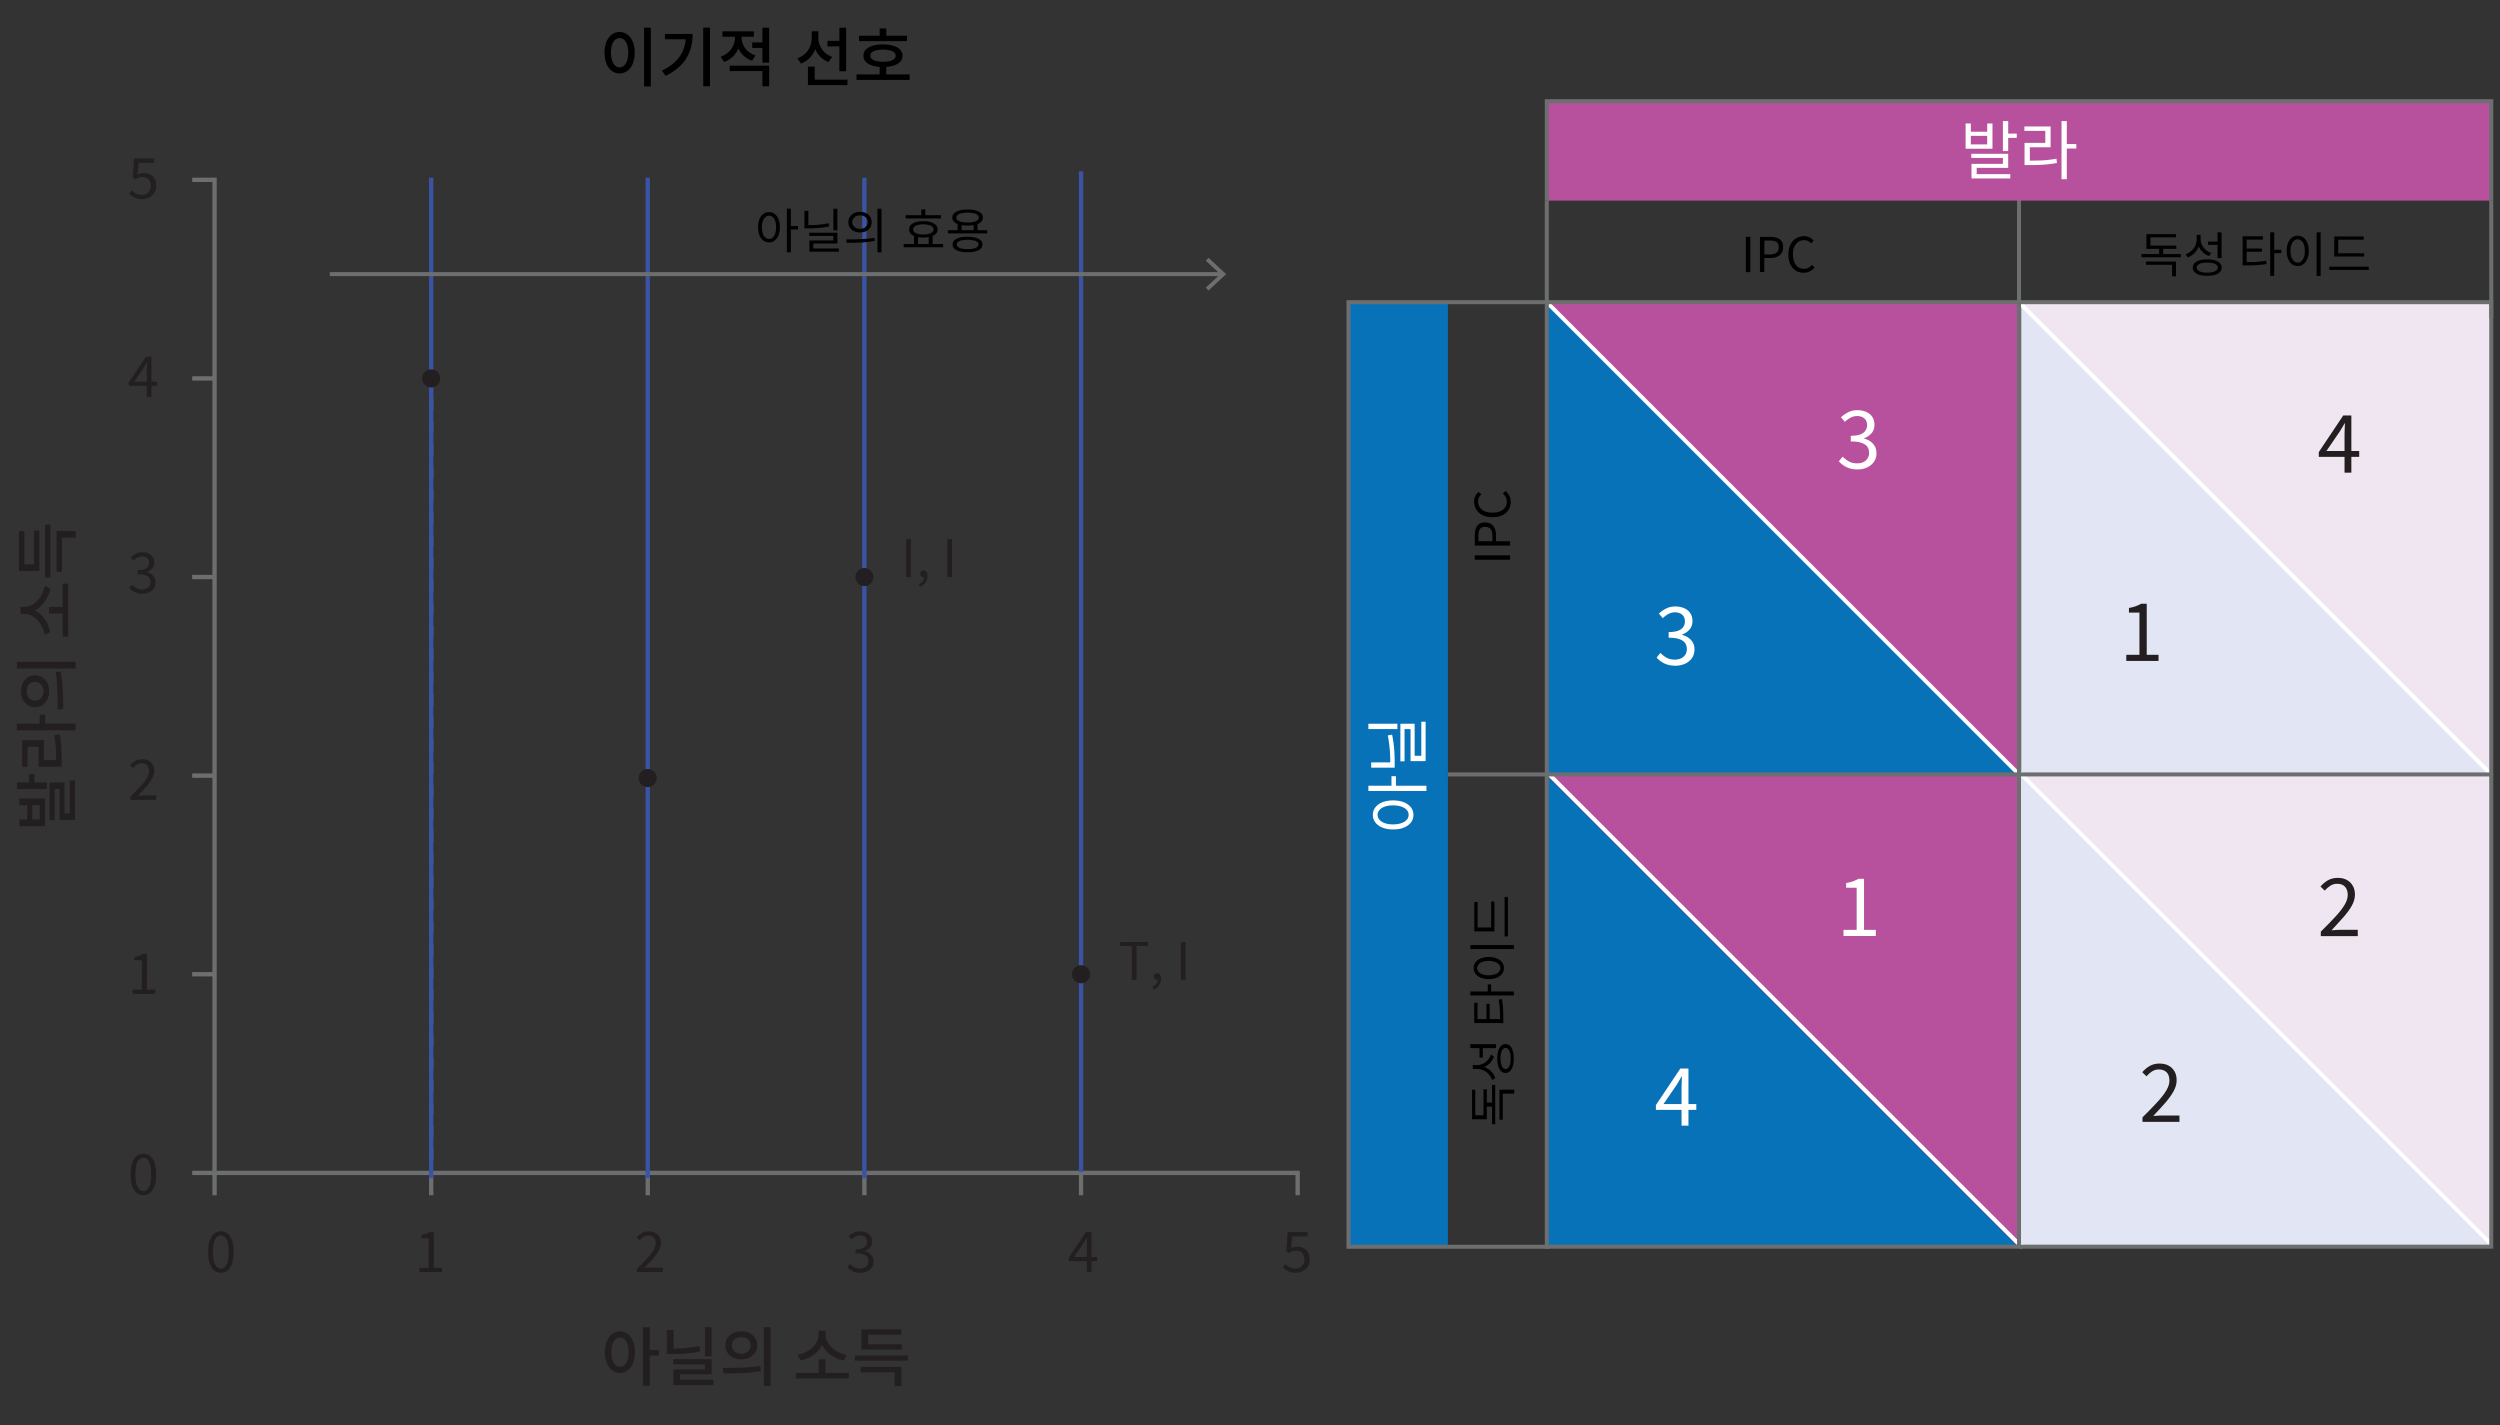 <svg version="1.1" xmlns="http://www.w3.org/2000/svg" x="0" y="0" viewBox="0 0 311.81 177.73" style="enable-background:new 0 0 311.81 177.73" xml:space="preserve"><rect x="0" y="0" width="311.81" height="177.73" fill="#333333" stroke="none"/><line style="fill:none;stroke:#929497;stroke-width:.5;stroke-linejoin:round;stroke-dasharray:1.417" x1="134.83" y1="121.51" x2="134.83" y2="146.06"/><path style="fill:#231f20" d="M27.55 158.75c-.33 0-.62-.1-.85-.3-.24-.2-.42-.5-.55-.88-.13-.39-.19-.86-.19-1.42 0-.55.06-1.02.19-1.41.13-.38.31-.67.55-.87s.52-.29.85-.29c.33 0 .62.1.85.29s.42.49.55.87c.13.38.19.85.19 1.41 0 .56-.06 1.03-.19 1.42-.13.39-.31.68-.55.88-.23.2-.51.3-.85.3zm0-.52c.2 0 .37-.07.51-.22.15-.14.26-.37.34-.68.08-.31.12-.71.12-1.19s-.04-.88-.12-1.18c-.08-.3-.2-.53-.34-.67a.728.728 0 00-.51-.21c-.19 0-.36.07-.51.21s-.26.36-.35.67c-.08.3-.12.7-.12 1.18s.04.88.12 1.19c.08.31.2.53.35.68s.32.22.51.22zM52.31 158.66v-.53h1.15v-3.68h-.92v-.41c.23-.04.43-.09.6-.15.17-.06.33-.13.47-.22h.49v4.46h1.03v.53h-2.82zM16.54 123.97v-.53h1.15v-3.68h-.92v-.41c.23-.04.43-.09.6-.15.17-.06.33-.13.47-.22h.49v4.46h1.03v.53h-2.82zM79.43 158.66v-.38c.5-.5.93-.94 1.28-1.32.35-.38.62-.72.8-1.03.18-.31.27-.59.27-.86 0-.19-.03-.36-.1-.51a.732.732 0 00-.31-.34c-.14-.08-.32-.12-.53-.12-.21 0-.4.06-.58.17-.18.12-.34.26-.48.42l-.37-.36c.21-.23.43-.42.67-.55.24-.14.52-.2.85-.2.31 0 .57.06.79.18s.39.29.52.51c.12.22.19.48.19.77 0 .31-.09.63-.27.95-.18.32-.42.66-.73 1.01s-.66.74-1.05 1.15l.42-.03c.15-.01.29-.02.42-.02h1.45v.55h-3.24zM16.24 99.77v-.38c.5-.5.93-.94 1.28-1.32.35-.38.62-.72.8-1.03.18-.31.27-.59.27-.86 0-.19-.03-.36-.1-.51s-.17-.26-.31-.34c-.14-.08-.32-.12-.53-.12-.21 0-.4.06-.58.17-.18.12-.34.26-.48.42l-.37-.36c.21-.23.43-.42.67-.55s.52-.2.85-.2c.31 0 .57.06.79.18.22.12.39.29.52.51.12.22.19.48.19.77 0 .31-.09.63-.27.95-.18.32-.42.66-.73 1.01s-.66.74-1.05 1.15l.42-.03c.15-.01.29-.02.42-.02h1.45v.55h-3.24zM107.31 158.75a2.111 2.111 0 01-1.24-.36c-.15-.11-.29-.22-.4-.35l.33-.41c.15.15.33.29.53.41s.45.18.74.18c.21 0 .39-.04.54-.11.16-.07.28-.18.37-.32s.13-.3.13-.49c0-.2-.05-.37-.15-.52-.1-.15-.27-.26-.5-.34s-.55-.12-.95-.12v-.5c.35 0 .63-.04.84-.12.21-.08.35-.19.44-.34.09-.14.14-.3.14-.47 0-.24-.08-.43-.23-.58-.15-.14-.37-.21-.64-.21-.21 0-.4.05-.58.14s-.34.22-.49.37l-.34-.41c.2-.18.41-.33.64-.44.23-.12.49-.18.79-.18.29 0 .55.05.77.15.23.1.4.24.53.43s.19.42.19.68c0 .3-.08.55-.25.75s-.39.34-.66.44v.03c.2.05.38.13.55.25s.29.25.39.42c.1.17.15.37.15.61 0 .3-.07.55-.22.76s-.35.37-.6.49c-.23.1-.51.16-.82.16zM17.77 74.05a2.111 2.111 0 01-1.24-.36c-.15-.11-.29-.22-.4-.35l.33-.41c.15.15.33.29.53.41s.45.18.74.18c.21 0 .39-.04.54-.11.16-.07.28-.18.37-.32s.13-.3.13-.49c0-.2-.05-.37-.15-.52-.1-.15-.27-.26-.5-.34-.23-.08-.55-.12-.95-.12v-.5c.35 0 .63-.04.84-.12.21-.08.35-.19.44-.34.09-.14.14-.3.14-.47 0-.24-.08-.44-.23-.58-.15-.14-.37-.21-.64-.21-.21 0-.4.05-.58.14s-.34.22-.49.37l-.34-.41c.2-.18.41-.33.64-.44.23-.12.49-.18.79-.18.29 0 .55.05.77.15s.4.24.53.43.19.42.19.68c0 .3-.08.55-.25.75-.17.2-.39.34-.66.44v.03c.2.05.38.13.55.25.16.11.29.25.39.42.1.17.15.37.15.61 0 .3-.07.55-.22.76s-.35.37-.6.49c-.23.1-.51.16-.82.16zM135.55 158.66v-3.35c0-.13 0-.28.01-.47.01-.19.02-.35.02-.48h-.03c-.07.12-.13.23-.2.35-.07.11-.14.23-.21.36l-1.17 1.71h2.86v.51h-3.53v-.42l2.13-3.19h.71v4.99h-.59zM18.31 49.49v-3.35c0-.13 0-.28.01-.47.01-.19.02-.35.02-.48h-.03c-.07.12-.13.23-.2.35s-.14.23-.21.36l-1.17 1.71h2.86v.51h-3.53v-.42l2.13-3.19h.71v4.99h-.59zM161.63 158.75c-.27 0-.5-.03-.7-.1a2.367 2.367 0 01-.94-.58l.32-.42c.1.1.21.19.33.28.12.09.25.16.41.21s.33.08.53.08.38-.05.55-.14a1 1 0 00.4-.39c.1-.17.15-.37.15-.6 0-.35-.1-.62-.29-.82s-.45-.29-.77-.29c-.17 0-.31.03-.44.08s-.26.13-.41.23l-.34-.22.17-2.4h2.49v.55h-1.93l-.13 1.48c.11-.07.23-.12.35-.15.12-.04.26-.05.42-.05.29 0 .54.05.78.16.23.11.42.28.56.51.14.23.21.53.21.88 0 .36-.08.67-.24.92-.16.25-.37.44-.63.57-.3.15-.57.21-.85.21zM17.76 24.84c-.27 0-.5-.03-.7-.1a2.367 2.367 0 01-.94-.58l.32-.42c.1.1.21.19.33.28s.25.16.41.21.33.08.53.08.38-.05.55-.14a1 1 0 00.4-.39c.1-.17.15-.37.15-.6 0-.35-.1-.62-.29-.82-.19-.19-.45-.29-.77-.29-.17 0-.31.03-.44.08s-.26.13-.41.23l-.34-.22.17-2.4h2.49v.55h-1.93l-.13 1.48c.11-.07.23-.12.35-.15s.26-.05.42-.05c.29 0 .54.06.78.16.23.11.42.28.56.51.14.23.21.53.21.89s-.08.67-.24.92c-.16.25-.37.44-.63.57s-.56.2-.85.2zM17.88 149.07c-.33 0-.62-.1-.85-.3-.24-.2-.42-.5-.55-.88-.13-.39-.19-.86-.19-1.42 0-.55.06-1.02.19-1.41.13-.38.31-.67.55-.87.24-.2.52-.29.85-.29s.62.1.85.29c.24.2.42.49.55.87.13.38.19.85.19 1.41 0 .56-.06 1.03-.19 1.42-.13.39-.31.68-.55.88-.24.2-.52.3-.85.3zm0-.52c.2 0 .37-.07.51-.22.15-.14.26-.37.34-.68s.12-.71.12-1.19-.04-.88-.12-1.18-.2-.53-.34-.67a.728.728 0 00-.51-.21c-.19 0-.36.07-.51.21s-.27.36-.35.67c-.08.3-.12.7-.12 1.18s.04.88.12 1.19c.08.31.2.53.35.68s.31.22.51.22z"/><line style="fill:none;stroke:#929497;stroke-width:.5;stroke-linejoin:round;stroke-dasharray:1.417" x1="53.78" y1="144.68" x2="53.78" y2="47.2"/><path style="fill:#231f20" d="M141.16 122.21v-4.23h-1.43v-.5h3.46v.5h-1.43v4.23h-.6zM143.88 123.43l-.14-.35c.2-.09.36-.21.48-.37.12-.15.17-.33.17-.53l-.06-.53.29.43c-.04.05-.09.08-.14.1-.05.02-.1.03-.16.03-.12 0-.22-.04-.3-.11-.09-.07-.13-.17-.13-.3 0-.13.04-.23.13-.3.09-.07.19-.11.31-.11.16 0 .28.06.36.18.09.12.13.29.13.51 0 .31-.08.58-.25.81s-.4.42-.69.54zM147.29 122.21v-4.73h.59v4.73h-.59zM113.02 71.97v-4.73h.59v4.73h-.59zM114.75 73.2l-.14-.35c.2-.09.36-.21.48-.37.12-.15.17-.33.17-.53l-.06-.53.29.43c-.04.05-.09.08-.14.1-.05.02-.1.03-.16.03-.12 0-.22-.04-.3-.11s-.13-.17-.13-.3c0-.13.04-.23.13-.3.09-.07.19-.11.31-.11.15 0 .28.06.36.18.09.12.13.29.13.51 0 .31-.08.58-.25.81s-.4.41-.69.54zM118.15 71.97v-4.73h.59v4.73h-.59z"/><line style="fill:none;stroke:#6d6e70;stroke-width:.538;stroke-linecap:square;stroke-linejoin:round" x1="26.36" y1="22.43" x2="24.24" y2="22.43"/><line style="fill:none;stroke:#6d6e70;stroke-width:.538;stroke-linecap:square;stroke-linejoin:round" x1="26.36" y1="47.2" x2="24.24" y2="47.2"/><line style="fill:none;stroke:#6d6e70;stroke-width:.538;stroke-linecap:square;stroke-linejoin:round" x1="26.36" y1="71.97" x2="24.24" y2="71.97"/><line style="fill:none;stroke:#6d6e70;stroke-width:.538;stroke-linecap:square;stroke-linejoin:round" x1="26.36" y1="96.74" x2="24.24" y2="96.74"/><line style="fill:none;stroke:#6d6e70;stroke-width:.538;stroke-linecap:square;stroke-linejoin:round" x1="26.36" y1="121.51" x2="24.24" y2="121.51"/><line style="fill:none;stroke:#6d6e70;stroke-width:.538;stroke-linecap:square;stroke-linejoin:round" x1="26.36" y1="146.29" x2="24.24" y2="146.29"/><line style="fill:none;stroke:#6d6e70;stroke-width:.538;stroke-linecap:square;stroke-linejoin:round" x1="26.76" y1="146.29" x2="26.76" y2="22.43"/><line style="fill:none;stroke:#6d6e70;stroke-width:.538;stroke-linecap:square;stroke-linejoin:round" x1="26.76" y1="146.29" x2="161.85" y2="146.29"/><line style="fill:none;stroke:#6d6e70;stroke-width:.538;stroke-linecap:square;stroke-linejoin:round" x1="161.85" y1="146.68" x2="161.85" y2="148.81"/><line style="fill:none;stroke:#6d6e70;stroke-width:.538;stroke-linecap:square;stroke-linejoin:round" x1="107.81" y1="146.68" x2="107.81" y2="148.81"/><line style="fill:none;stroke:#6d6e70;stroke-width:.538;stroke-linecap:square;stroke-linejoin:round" x1="80.79" y1="148.81" x2="80.79" y2="146.68"/><line style="fill:none;stroke:#6d6e70;stroke-width:.538;stroke-linecap:square;stroke-linejoin:round" x1="53.78" y1="146.68" x2="53.78" y2="148.81"/><line style="fill:none;stroke:#6d6e70;stroke-width:.538;stroke-linecap:square;stroke-linejoin:round" x1="26.76" y1="146.68" x2="26.76" y2="148.81"/><line style="fill:none;stroke:#6d6e70;stroke-width:.538;stroke-linecap:square;stroke-linejoin:round" x1="134.83" y1="146.68" x2="134.83" y2="148.81"/><line style="fill:none;stroke:#3a53a4;stroke-width:.538;stroke-linecap:square;stroke-linejoin:round" x1="53.78" y1="146.68" x2="53.78" y2="22.43"/><line style="fill:none;stroke:#3a53a4;stroke-width:.538;stroke-linecap:square;stroke-linejoin:round" x1="80.79" y1="146.68" x2="80.79" y2="22.43"/><line style="fill:none;stroke:#3a53a4;stroke-width:.538;stroke-linecap:square;stroke-linejoin:round" x1="107.81" y1="146.68" x2="107.81" y2="22.43"/><line style="fill:none;stroke:#3a53a4;stroke-width:.538;stroke-linecap:square;stroke-linejoin:round" x1="134.83" y1="145.89" x2="134.83" y2="21.63"/><circle style="fill:#231f20" cx="134.83" cy="121.51" r="1.13"/><circle style="fill:#231f20" cx="80.79" cy="97.04" r="1.13"/><circle style="fill:#231f20" cx="53.78" cy="47.2" r="1.13"/><circle style="fill:#231f20" cx="107.81" cy="71.97" r="1.13"/><polygon style="fill:#f0e6f1" points="251.92 96.59 310.82 96.59 310.82 155.5"/><polygon style="fill:#e2e6f4" points="310.82 155.5 251.92 155.5 251.92 96.59"/><line style="fill:#929497;stroke:#fff;stroke-width:.5;stroke-miterlimit:10" x1="192.92" y1="96.29" x2="251.82" y2="155.19"/><line style="fill:none;stroke:#6d6e70;stroke-width:.5;stroke-miterlimit:10" x1="251.82" y1="24.28" x2="251.82" y2="37.69"/><polyline style="fill:#b8519d;stroke:#6d6e70;stroke-width:.499;stroke-miterlimit:10" points="192.92 25.02 192.92 12.62 310.72 12.62 310.72 25.02"/><polygon style="fill:#f0e6f1" points="251.92 37.69 310.82 37.69 310.82 96.59"/><polygon style="fill:#b8519d" points="192.82 37.69 251.72 37.69 251.72 96.59"/><polygon style="fill:#b8519d" points="192.82 96.59 251.72 96.59 251.72 155.5"/><polygon style="fill:#0872b9" points="251.72 155.5 192.82 155.5 192.82 96.59"/><polygon style="fill:#0872b9" points="251.72 96.59 192.82 96.59 192.82 37.69"/><polygon style="fill:#e2e6f4" points="310.99 96.59 252.09 96.59 252.09 37.69"/><line style="fill:#929497;stroke:#fff;stroke-width:.5;stroke-miterlimit:10" x1="251.82" y1="37.69" x2="310.72" y2="96.59"/><line style="fill:#929497;stroke:#fff;stroke-width:.5;stroke-miterlimit:10" x1="192.92" y1="37.69" x2="251.82" y2="96.59"/><line style="fill:#929497;stroke:#fff;stroke-width:.5;stroke-miterlimit:10" x1="251.82" y1="96.29" x2="310.72" y2="155.19"/><path d="M217.75 33.94v-4.4h.55v4.4h-.55zM219.51 33.94v-4.4h1.25c.33 0 .62.04.86.12s.44.22.58.4c.14.19.2.44.2.76 0 .31-.07.56-.2.76-.14.2-.33.35-.57.45-.24.1-.53.15-.85.15h-.73v1.75h-.54zm.55-2.2h.65c.38 0 .67-.07.86-.22.19-.14.28-.37.28-.69 0-.32-.1-.54-.29-.66s-.48-.17-.87-.17h-.63v1.74zM224.96 34.02c-.27 0-.53-.05-.76-.15-.23-.1-.44-.25-.61-.45s-.31-.44-.4-.72c-.1-.28-.14-.6-.14-.96s.05-.68.15-.96c.1-.28.23-.52.41-.72.18-.2.38-.35.62-.45.24-.1.49-.16.77-.16.27 0 .5.06.71.17s.37.23.5.38l-.3.36c-.12-.12-.25-.22-.4-.3-.15-.08-.32-.11-.5-.11-.28 0-.52.07-.73.22s-.37.35-.49.61c-.12.27-.17.58-.17.95s.06.69.17.96c.11.27.27.48.47.62s.45.22.73.22c.21 0 .39-.04.56-.13s.32-.21.46-.37l.31.35c-.17.2-.37.35-.59.46-.22.13-.48.18-.77.18z"/><line style="fill:none;stroke:#6d6e70;stroke-width:.5;stroke-miterlimit:10" x1="310.72" y1="25.02" x2="310.72" y2="39.69"/><line style="fill:none;stroke:#6d6e70;stroke-width:.5;stroke-miterlimit:10" x1="192.92" y1="37.69" x2="192.92" y2="25.02"/><path style="fill:#fff" d="M231.68 58.55c-.38 0-.71-.05-1-.14-.29-.09-.54-.22-.76-.37s-.41-.32-.57-.5l.47-.59c.21.22.47.42.76.59.29.17.64.25 1.05.25.29 0 .55-.05.78-.16a1.234 1.234 0 00.71-1.15c0-.29-.07-.54-.21-.75-.14-.21-.38-.37-.72-.49-.33-.12-.78-.18-1.35-.18v-.71c.51 0 .91-.06 1.2-.17.29-.12.5-.28.63-.48.13-.2.2-.43.2-.68 0-.35-.11-.62-.33-.82-.22-.2-.52-.31-.91-.31-.29 0-.57.07-.83.21s-.49.31-.7.52l-.49-.58c.28-.25.58-.46.92-.63s.71-.25 1.12-.25c.41 0 .78.07 1.1.21.32.14.58.34.76.61.18.27.28.6.28.98 0 .43-.12.79-.36 1.07s-.55.49-.94.63v.04c.29.07.55.19.78.35.23.16.42.36.56.6.14.24.21.53.21.87 0 .43-.11.79-.32 1.09-.21.3-.5.53-.85.69-.35.17-.74.25-1.19.25zM208.96 83.03c-.38 0-.71-.05-1-.14-.29-.09-.54-.22-.77-.37-.22-.15-.41-.32-.57-.5l.47-.59c.21.22.46.42.75.59.29.17.64.25 1.05.25.29 0 .55-.05.78-.16.22-.11.4-.26.53-.46s.19-.43.19-.69c0-.29-.07-.54-.21-.75s-.38-.37-.71-.49c-.33-.12-.78-.18-1.35-.18v-.71c.51 0 .91-.06 1.2-.17.29-.12.5-.28.64-.48.13-.2.19-.43.19-.68 0-.35-.11-.62-.33-.82-.22-.2-.52-.31-.91-.31-.29 0-.57.07-.82.21-.26.14-.49.31-.7.52l-.49-.58c.28-.25.58-.46.92-.63s.71-.25 1.12-.25c.41 0 .78.07 1.11.21.32.14.58.34.76.61s.28.6.28.98c0 .43-.12.79-.36 1.07s-.55.49-.94.63v.04c.29.07.55.19.78.35.23.16.42.36.56.6.14.24.21.53.21.87 0 .43-.11.79-.32 1.09-.21.3-.5.53-.85.69-.38.17-.77.25-1.21.25z"/><path style="fill:#231f20" d="M292.42 58.95v-4.79c0-.18.01-.4.02-.67s.02-.5.03-.69h-.04c-.09.17-.19.33-.29.5-.1.16-.2.33-.31.51l-1.67 2.44h4.09v.73h-5.04v-.6l3.05-4.56h1.01v7.13h-.85zM265.2 82.43v-.76h1.64v-5.26h-1.31v-.58c.33-.06.61-.13.85-.22s.46-.19.67-.31h.7v6.37h1.47v.76h-4.02z"/><path style="fill:#fff" d="M229.93 116.74v-.76h1.64v-5.26h-1.31v-.58c.33-.06.61-.13.86-.22.24-.09.46-.19.67-.31h.7v6.37h1.47v.76h-4.03zM209.73 140.39v-4.79c0-.18.01-.4.02-.67s.02-.5.03-.68h-.04c-.09.17-.19.33-.29.5-.1.16-.2.33-.3.51l-1.67 2.44h4.09v.73h-5.04v-.6l3.05-4.56h1.01v7.13h-.86z"/><path style="fill:#231f20" d="M289.46 116.74v-.54c.72-.71 1.33-1.34 1.83-1.88s.88-1.03 1.14-1.47c.26-.44.39-.85.39-1.23 0-.27-.05-.52-.15-.73s-.24-.37-.44-.49-.45-.17-.76-.17c-.3 0-.58.08-.83.25-.26.17-.49.37-.69.6l-.53-.51c.29-.33.61-.6.95-.79.34-.19.74-.29 1.21-.29.44 0 .82.09 1.13.26.32.17.56.42.74.73s.27.68.27 1.1c0 .45-.13.9-.38 1.36-.25.46-.6.94-1.04 1.44-.44.5-.94 1.05-1.5 1.65.19-.01.39-.03.6-.04.21-.02.41-.02.6-.02h2.07v.79h-4.61zM267.22 139.9v-.54c.72-.71 1.33-1.34 1.83-1.88.5-.54.88-1.03 1.14-1.47s.39-.85.39-1.23c0-.27-.05-.52-.14-.73s-.25-.37-.45-.49-.45-.17-.76-.17c-.3 0-.58.08-.83.25-.26.17-.49.37-.68.6l-.53-.51c.29-.33.61-.6.95-.79.34-.19.74-.29 1.21-.29.44 0 .82.09 1.13.26.32.17.56.42.74.73.18.31.26.68.26 1.1 0 .45-.13.9-.38 1.36-.25.46-.6.94-1.04 1.45-.44.5-.94 1.05-1.5 1.64.19-.01.39-.03.6-.04.21-.02.41-.02.6-.02h2.07v.79h-4.61z"/><polyline style="fill:#0872b9;stroke:#6d6e70;stroke-width:.499;stroke-miterlimit:10" points="180.59 155.5 168.19 155.5 168.19 37.69 180.59 37.69"/><line style="fill:none;stroke:#6d6e70;stroke-width:.5;stroke-miterlimit:10" x1="180.59" y1="37.69" x2="193.26" y2="37.69"/><line style="fill:none;stroke:#6d6e70;stroke-width:.5;stroke-miterlimit:10" x1="193.26" y1="155.5" x2="180.59" y2="155.5"/><line style="fill:none;stroke:#6d6e70;stroke-width:.5;stroke-miterlimit:10" x1="180.59" y1="96.59" x2="193.26" y2="96.59"/><g><path d="M188.34 69.81h-4.4v-.55h4.4v.55zM188.34 68.05h-4.4V66.8c0-.33.04-.62.12-.86s.22-.44.41-.58c.19-.14.44-.2.76-.2.31 0 .56.07.76.2.2.14.35.33.45.57.1.24.15.53.15.85v.73h1.75v.54zm-2.2-.55v-.65c0-.38-.07-.67-.22-.86-.14-.19-.37-.28-.69-.28-.32 0-.54.1-.66.29-.12.19-.18.49-.18.87v.63h1.75zM188.42 62.6c0 .27-.05.53-.15.76s-.25.44-.45.61c-.2.17-.43.31-.72.4-.28.1-.6.14-.96.14s-.67-.05-.96-.15c-.28-.1-.52-.23-.72-.41-.2-.18-.35-.38-.45-.62-.1-.24-.16-.49-.16-.77 0-.27.06-.5.17-.71.11-.2.24-.37.38-.5l.36.3c-.12.12-.22.25-.3.4s-.11.32-.11.5c0 .28.07.52.22.73.14.21.35.37.62.49s.58.17.95.17.69-.06.96-.17c.27-.11.48-.27.62-.47.15-.2.22-.45.22-.73 0-.21-.04-.4-.13-.56-.09-.17-.21-.32-.37-.46l.35-.31c.2.17.35.37.46.59.12.23.17.48.17.77z"/></g><g><line style="fill:none;stroke:#6d6e70;stroke-width:.5;stroke-linecap:square" x1="41.38" y1="34.19" x2="152.39" y2="34.19"/><polygon style="fill:#6d6e70" points="150.73 36.24 150.39 35.87 152.2 34.19 150.39 32.52 150.73 32.15 152.93 34.19"/></g><line style="fill:#929497;stroke:#fff;stroke-width:.5;stroke-miterlimit:10" x1="193.32" y1="96.68" x2="252.22" y2="155.58"/><line style="fill:none;stroke:#6d6e70;stroke-width:.5;stroke-miterlimit:10" x1="251.82" y1="37.69" x2="251.82" y2="155.5"/><line style="fill:none;stroke:#6d6e70;stroke-width:.5;stroke-miterlimit:10" x1="192.92" y1="96.59" x2="310.72" y2="96.59"/><rect x="192.92" y="37.69" style="fill:none;stroke:#6d6e70;stroke-width:.5;stroke-miterlimit:10" width="117.8" height="117.8"/><g><path style="fill:#231f20" d="M77.33 166.06c.36 0 .68.11.96.32.28.21.5.51.66.9.16.38.24.84.24 1.37 0 .52-.08.98-.24 1.36-.16.39-.38.69-.66.9-.28.21-.6.32-.96.32s-.69-.11-.97-.32c-.28-.21-.5-.51-.67-.9s-.24-.84-.24-1.36c0-.53.08-.98.24-1.37.16-.38.39-.68.67-.9.28-.21.6-.32.97-.32zm0 .76c-.21 0-.4.07-.56.22-.16.14-.29.35-.38.62-.09.27-.13.6-.13.98s.04.71.13.98.21.48.38.63c.16.15.35.22.56.22.21 0 .39-.07.56-.22.16-.15.29-.36.38-.63.09-.27.13-.6.13-.98s-.04-.7-.13-.98c-.09-.27-.21-.48-.38-.62a.81.81 0 00-.56-.22zm2.87-1.29h.84v7.31h-.84v-7.31zm.66 2.85h1.32v.7h-1.32v-.7zM83.17 165.89h.84v2.74h-.84v-2.74zm0 2.31h.61c.41 0 .8-.01 1.18-.03.38-.02.75-.05 1.13-.1.37-.05.75-.11 1.14-.18l.1.66c-.39.09-.78.15-1.17.2-.38.05-.77.08-1.16.1s-.8.03-1.21.03h-.61v-.68zm.8 1.32h4.79v1.89h-3.94v.94h-.84v-1.56h3.94v-.62h-3.95v-.65zm.01 2.57h5v.66h-5v-.66zm3.94-6.56h.84v3.64h-.84v-3.64zM90.24 171.3l-.11-.69c.44 0 .93 0 1.46-.01.53-.01 1.07-.03 1.63-.06.56-.04 1.1-.09 1.62-.17l.06.62c-.54.1-1.08.17-1.64.22-.55.04-1.09.07-1.6.08s-.99.01-1.42.01zm2.22-5.26c.38 0 .72.07 1.02.22s.53.36.7.62.26.57.26.92c0 .34-.08.65-.26.91s-.41.47-.7.62-.64.22-1.02.22-.72-.07-1.02-.22-.53-.36-.71-.62-.26-.57-.26-.91c0-.35.09-.65.26-.92s.41-.47.71-.62.64-.22 1.02-.22zm0 .73c-.22 0-.42.04-.6.12-.18.08-.32.2-.42.36-.1.15-.15.34-.15.55 0 .21.05.39.15.55.1.16.24.28.42.36s.38.13.6.13c.22 0 .42-.04.6-.13.17-.08.31-.21.41-.36s.15-.34.15-.55c0-.21-.05-.4-.15-.55-.1-.16-.24-.27-.41-.36-.18-.08-.38-.12-.6-.12zm2.81-1.24h.84v7.33h-.84v-7.33zM99.25 171.25h6.62v.69h-6.62v-.69zm2.84-5.27h.74v.55c0 .31-.05.61-.15.89a3.127 3.127 0 01-1.07 1.46c-.25.2-.53.37-.83.5-.3.14-.62.24-.95.3l-.35-.7a3.63 3.63 0 001.54-.65c.22-.16.41-.34.57-.53.16-.19.28-.4.37-.62.09-.22.13-.44.13-.66v-.54zm.03 3.55h.83v1.91h-.83v-1.91zm.13-3.55h.73v.55c0 .22.04.45.14.66s.22.42.38.62c.16.19.35.37.57.53.22.16.46.3.72.41.26.11.54.19.83.24l-.36.7a4.38 4.38 0 01-.95-.3c-.3-.14-.58-.3-.83-.5-.25-.19-.47-.42-.65-.66s-.33-.51-.42-.8c-.1-.29-.15-.58-.15-.89v-.56zM106.62 169.05h6.61v.67h-6.61v-.67zm.72 1.42h5.09v2.4h-.84v-1.72h-4.25v-.68zm.1-4.68h4.98v.68h-4.15v1.54h-.83v-2.22zm0 1.87h5.05v.67h-5.05v-.67z"/></g><g><path style="fill:#231f20" d="M2.11 98.41v-.83h3.74v.83H2.11zm.31 4.62v-.83h.97v-1.78h-.97v-.83h3.19v3.45H2.42zm1.19-5.1v-1.38h.69v1.38h-.69zm.41 4.27h.93v-1.78h-.93v1.78zm2.16.1v-4.72h1.87v3.88h.99v.82H7.43V98.4h-.61v3.9h-.64zm2.52-.02v-4.94h.66v4.94H8.7zM2.1 91.09v-.84h7.33v.84H2.1zm.66 4.56v-3.34h2.71v2.49h1.8v.83H4.8v-2.49H3.44v2.5h-.68zm2.18-5.2v-1.32h.7v1.32h-.7zM7 95.63v-.6c0-.44-.01-.84-.02-1.21s-.03-.73-.07-1.08c-.04-.35-.09-.71-.15-1.07l.69-.08c.06.38.12.75.15 1.1.04.35.06.72.08 1.1.01.38.02.8.02 1.24v.6H7zM2.1 83.39v-.84h7.33v.84H2.1zm.52 2.82c0-.38.08-.73.22-1.02s.36-.53.62-.7c.26-.17.57-.26.92-.26a1.681 1.681 0 011.53.96c.15.3.22.64.22 1.02s-.08.72-.22 1.02c-.15.3-.36.53-.62.71-.27.17-.57.26-.91.26-.35 0-.65-.09-.92-.26-.26-.17-.47-.41-.62-.71s-.22-.65-.22-1.02zm.72 0c0 .22.04.42.12.6.08.18.2.32.36.42.16.1.34.15.55.15.21 0 .39-.05.55-.15.16-.1.28-.24.36-.42.09-.18.13-.38.13-.6 0-.22-.04-.42-.13-.6a.953.953 0 00-.36-.41c-.16-.1-.34-.15-.55-.15-.21 0-.4.05-.55.15-.15.1-.27.24-.36.41-.07.17-.12.37-.12.6zm4.54 2.21l-.69.11c0-.44 0-.93-.01-1.46s-.03-1.07-.06-1.63c-.03-.56-.09-1.1-.17-1.62l.62-.06c.1.54.17 1.08.22 1.64.05.55.07 1.09.08 1.6.01.52.01.99.01 1.42zM2.56 76.41v-.73h.55c.22 0 .45-.05.66-.14.23-.08.43-.21.62-.37s.37-.35.53-.57c.16-.22.3-.46.41-.72.11-.26.19-.54.24-.83l.7.36c-.06.33-.17.65-.3.95s-.31.58-.5.83c-.2.25-.42.47-.66.65s-.52.33-.81.43-.58.15-.89.15h-.55zm0 .16v-.74h.55c.31 0 .61.05.89.15s.55.24.8.42.47.4.66.65.37.53.5.83.24.62.3.95l-.7.35a3.63 3.63 0 00-.65-1.54c-.16-.22-.34-.41-.53-.57-.19-.16-.4-.28-.62-.37s-.44-.13-.66-.13h-.54zm3.55-.03v-.83h1.91v.83H6.11zm1.71 2.87v-6.62h.69v6.62h-.69zM2.37 71.22v-4.98h.68v4.15h1.54v.83H2.37zm1.87 0v-5.05h.67v5.05h-.67zm1.38.82v-6.61h.68v6.61h-.68zm1.43-.72v-5.09h2.4v.84H7.73v4.25h-.68z"/></g><g><path d="M95.91 26.45c.27 0 .5.08.71.23.2.15.36.37.48.66.12.28.17.62.17 1s-.06.72-.17 1c-.12.28-.28.5-.48.66s-.44.23-.71.23c-.26 0-.5-.08-.71-.23s-.37-.38-.48-.66c-.12-.28-.17-.62-.17-1s.06-.72.17-1c.12-.28.28-.5.48-.66.21-.15.45-.23.71-.23zm.01.45a.65.65 0 00-.46.18c-.13.12-.24.29-.32.5s-.11.47-.11.76.04.55.11.77.18.39.32.51c.13.12.29.18.46.18.17 0 .33-.06.46-.18s.24-.29.31-.51c.07-.22.11-.47.11-.77s-.04-.55-.11-.76c-.07-.22-.18-.39-.31-.5s-.29-.18-.46-.18zm2.22-.87h.5v5.43h-.5v-5.43zm.39 2.17h1v.42h-1v-.42zM100.33 26.3h.49v2.04h-.49V26.3zm0 1.78h.44c.32 0 .62-.01.91-.02.29-.02.57-.04.84-.08s.55-.08.84-.14l.07.4c-.29.06-.58.11-.86.14-.28.04-.57.06-.86.08-.29.02-.6.02-.93.02h-.44v-.4zm.6.95h3.51v1.34h-3v.8h-.49v-1.18h2.99v-.56h-3.01v-.4zm.02 1.96h3.68v.4h-3.68v-.4zm2.99-4.96h.5v2.71h-.5v-2.71zM105.61 30.28l-.07-.42c.33 0 .7 0 1.09-.01.4-.01.8-.02 1.23-.05.42-.03.83-.07 1.22-.13l.04.37c-.41.08-.82.13-1.24.17s-.82.05-1.21.06c-.38.01-.74.01-1.06.01zm1.66-3.85c.28 0 .54.05.75.16.22.11.39.25.51.45s.19.42.19.67c0 .25-.06.48-.19.67-.12.19-.29.34-.51.45-.22.11-.47.16-.75.16s-.53-.05-.75-.16c-.22-.11-.39-.26-.52-.45s-.19-.42-.19-.67c0-.26.06-.48.19-.67s.3-.34.52-.45c.22-.11.47-.16.75-.16zm0 .43c-.18 0-.35.04-.49.1-.15.07-.26.17-.35.3-.08.13-.13.28-.13.44s.04.32.13.44.2.23.35.3c.15.07.31.1.49.1.19 0 .35-.03.5-.1a.825.825 0 00.47-.74c0-.16-.04-.32-.13-.44a.825.825 0 00-.34-.3c-.15-.07-.31-.1-.5-.1zm2.17-.83h.5v5.44h-.5v-5.44zM112.71 30.43h4.92v.41h-4.92v-.41zm.24-3.59h4.41v.41h-4.41v-.41zm2.21.75c.55 0 .98.09 1.3.27s.48.43.48.75-.16.57-.48.75-.75.27-1.3.27-.99-.09-1.3-.27c-.32-.18-.47-.43-.47-.75s.16-.58.47-.75c.31-.18.75-.27 1.3-.27zm0 .39c-.26 0-.49.02-.68.08-.19.05-.34.12-.44.22-.1.09-.15.21-.15.34 0 .13.05.24.15.33.1.09.25.17.44.22.19.05.42.08.68.08s.49-.03.68-.08c.19-.05.33-.12.44-.22.1-.09.16-.21.16-.33 0-.13-.05-.25-.16-.34-.1-.09-.25-.17-.44-.22a2.7 2.7 0 00-.68-.08zM114 29.39h.5v1.28h-.5v-1.28zm.91-3.27h.49v.95h-.49v-.95zm.92 3.27h.49v1.28h-.49v-1.28zM118.23 28.71h4.9v.4h-4.9v-.4zm2.45-2.58c.39 0 .73.04 1.02.12s.51.2.66.35c.15.15.23.33.23.54 0 .21-.08.39-.23.54-.15.15-.37.27-.66.34s-.62.12-1.02.12c-.39 0-.73-.04-1.02-.12-.29-.08-.51-.19-.66-.34a.741.741 0 01-.23-.54c0-.21.08-.39.23-.54.15-.15.37-.27.66-.35.29-.08.63-.12 1.02-.12zm0 3.4c.58 0 1.03.08 1.36.25.33.16.49.4.49.71 0 .31-.16.55-.49.72-.33.17-.78.25-1.36.25s-1.04-.08-1.37-.25-.5-.41-.5-.72.17-.54.5-.71.79-.25 1.37-.25zm0-3.01c-.28 0-.53.02-.74.07-.21.05-.37.12-.49.21-.11.09-.17.2-.17.34 0 .13.06.24.17.33.11.09.28.17.49.21s.46.07.74.07c.29 0 .54-.02.75-.07s.37-.12.48-.21c.11-.09.17-.21.17-.33 0-.13-.06-.24-.17-.34-.11-.09-.27-.16-.48-.21-.21-.04-.46-.07-.75-.07zm0 3.39c-.28 0-.53.02-.73.07-.2.04-.36.11-.46.19a.388.388 0 000 .63c.11.09.26.15.46.2.2.04.45.07.73.07s.53-.02.73-.07c.2-.04.36-.11.47-.2a.388.388 0 000-.63c-.11-.09-.26-.15-.47-.19-.2-.04-.45-.07-.73-.07zm-1.24-2.04h.5v1.02h-.5v-1.02zm1.99 0h.49v1.02h-.49v-1.02z"/></g><g><path d="M267.1 31.69h4.9v.4h-4.9v-.4zm.54.93h3.76v1.84h-.49v-1.43h-3.26v-.41zm.07-3.42h3.68v.4h-3.18v1.24h-.5V29.2zm0 1.43h3.73v.41h-3.73v-.41zm1.59.13h.5v1.09h-.5v-1.09zM273.98 29.29h.41v.56c0 .35-.06.68-.19.97s-.3.56-.53.78c-.23.22-.5.39-.81.51l-.26-.4a2.074 2.074 0 001.21-1.08c.12-.25.17-.51.17-.78v-.56zm1.31 3.06c.56 0 1 .09 1.32.27.32.18.48.43.48.76 0 .32-.16.57-.48.75s-.76.27-1.32.27-1-.09-1.32-.27c-.32-.18-.48-.43-.48-.75s.16-.58.48-.76c.32-.18.76-.27 1.32-.27zm0 .4c-.27 0-.51.02-.7.07-.2.05-.35.12-.45.22-.11.09-.16.21-.16.34 0 .13.05.24.16.33.11.09.26.17.45.22.2.05.43.08.7.08.28 0 .51-.02.71-.08.19-.05.34-.12.45-.22a.42.42 0 00.16-.33c0-.13-.05-.25-.16-.34-.11-.09-.26-.17-.45-.22-.2-.05-.43-.07-.71-.07zm-1.22-3.46h.4v.54c0 .26.06.5.17.73a1.924 1.924 0 001.15.99l-.27.39c-.29-.11-.55-.27-.77-.47-.22-.2-.39-.45-.51-.73-.12-.28-.18-.58-.18-.91v-.54zm1.33.84h1.28v.41h-1.28v-.41zm1.18-1.15h.5v3.21h-.5v-3.21zM279.71 29.47h2.53v.41h-2.03v2.95h-.5v-3.36zm0 3.22h.43c.33 0 .64 0 .91-.01.28-.01.54-.02.8-.05s.52-.06.79-.11l.05.41c-.28.05-.55.08-.81.11s-.54.04-.82.05c-.28.01-.59.01-.93.01h-.43v-.41zm.38-1.69h2.03v.4h-2.03V31zm3.06-2.02h.5v5.43h-.5v-5.43zm.39 2.18h1v.42h-1v-.42zM286.58 29.4c.27 0 .5.08.71.23.21.15.37.37.49.66.12.28.18.62.18 1s-.06.72-.18 1-.28.5-.49.66c-.21.16-.44.23-.71.23s-.51-.08-.71-.23c-.21-.16-.37-.38-.49-.66s-.18-.62-.18-1 .06-.72.18-1 .28-.5.49-.66c.2-.15.44-.23.71-.23zm0 .45c-.18 0-.34.06-.47.18-.13.12-.24.29-.32.5-.08.22-.11.47-.11.77s.04.55.11.76c.08.22.18.39.32.51.13.12.29.18.47.18s.33-.06.46-.18.24-.29.32-.51c.08-.22.11-.47.11-.76s-.04-.55-.11-.77c-.08-.22-.18-.39-.32-.5s-.29-.18-.46-.18zm2.36-.87h.5v5.44h-.5v-5.44zM290.52 33.26h4.92v.41h-4.92v-.41zm.62-3.77h3.67v.41h-3.18v1.87h-.49v-2.28zm0 2.1h3.73V32h-3.73v-.41z"/></g><g><path style="fill:#fff" d="M245.15 15.4h.66v1.03h2.04V15.4h.66v3.15h-3.35V15.4zm.66 1.55v1.06h2.04v-1.06h-2.04zm.06 2.23h4.6v1.76h-3.93v1.08h-.65v-1.58h3.92v-.74h-3.94v-.52zm.03 2.54h4.83v.54h-4.83v-.54zm3.91-6.62h.66v3.74h-.66V15.1zm.37 1.56h1.36v.54h-1.36v-.54zM252.5 15.77h3.26v2.6h-2.59v1.9h-.66v-2.45h2.59v-1.5h-2.61v-.55zm.01 4.27h.58c.45 0 .86-.01 1.24-.02s.74-.04 1.09-.07c.35-.03.71-.09 1.07-.16l.06.54c-.37.07-.74.12-1.09.16-.35.04-.72.06-1.11.08-.38.02-.81.02-1.26.02h-.58v-.55zm4.61-4.94h.66v7.25h-.66V15.1zm.51 2.87h1.34v.56h-1.34v-.56z"/></g><g><path style="fill:#fff" d="M170.67 98.66V98h7.24v.66h-7.24zm.56 2.98c0-.36.1-.67.31-.94.21-.27.5-.49.88-.64.38-.15.82-.23 1.34-.23.51 0 .96.08 1.34.23.38.16.67.37.88.64.21.27.31.59.31.94s-.1.67-.31.94-.5.49-.88.64c-.38.16-.82.23-1.34.23-.51 0-.96-.08-1.34-.23-.38-.15-.67-.37-.88-.64-.21-.28-.31-.59-.31-.94zm.59-.01c0 .24.08.44.24.62s.38.32.67.42.63.15 1.02.15.73-.05 1.02-.15.52-.24.68-.42.24-.38.24-.62c0-.23-.08-.43-.24-.61-.16-.18-.38-.32-.68-.42-.29-.1-.63-.15-1.02-.15s-.73.05-1.02.15c-.29.1-.51.24-.67.42a.87.87 0 00-.24.61zm1.73-3.48v-1.34h.56v1.34h-.56zM170.67 90.93v-.66h3.62v.66h-3.62zm.35 4.82v-.66h2.72v.66h-2.72zm2.38 0v-.58c0-.43-.01-.83-.03-1.21-.02-.38-.06-.75-.1-1.12s-.11-.74-.18-1.12l.54-.09c.08.39.14.77.19 1.15s.08.76.1 1.15c.02.39.03.8.03 1.24v.58h-.55zm1.26-.8v-4.68h1.78v4h1.07v.66h-1.58v-3.99h-.75v4.02h-.52zm2.61-.03v-4.9h.54v4.9h-.54z"/></g><g><path d="M183.6 139.6v-3.68h.4v3.18h1.24v.5h-1.64zm1.43 0v-3.73h.41v3.73h-.41zm.13-1.58v-.5h1.09v.5h-1.09zm.93 2.2v-4.9h.4v4.9h-.4zm.93-.55v-3.76h1.84v.49h-1.43v3.26h-.41zM183.38 130.73v-.5h3.21v.5h-3.21zm.31 2.51v-.4h.54c.26 0 .5-.06.73-.17.23-.11.43-.27.6-.46s.3-.43.39-.69l.39.27c-.11.29-.27.55-.47.77-.2.22-.45.39-.73.51-.28.12-.58.18-.91.18h-.54zm0 .09v-.41h.56c.35 0 .68.06.97.19s.55.3.78.53c.22.23.39.5.51.81l-.4.26a2.074 2.074 0 00-1.08-1.21c-.25-.12-.51-.17-.78-.17h-.56zm.84-1.42v-1.28h.41v1.28h-.41zm2.22.11c0-.56.09-1 .27-1.32s.43-.48.76-.48c.32 0 .57.16.75.48.18.32.27.76.27 1.32s-.09 1-.27 1.32c-.18.32-.43.48-.75.48s-.58-.16-.76-.48c-.18-.32-.27-.76-.27-1.32zm.4 0c0 .27.03.51.08.7.05.2.12.35.22.45.09.11.21.16.34.16.13 0 .24-.05.33-.16.09-.11.17-.26.22-.45.05-.2.08-.43.08-.7 0-.28-.02-.51-.08-.71-.05-.19-.12-.34-.22-.45a.42.42 0 00-.33-.16c-.13 0-.25.05-.34.16-.09.11-.17.26-.22.45-.06.2-.08.44-.08.71zM183.38 124.16v-.5h5.43v.5h-5.43zm.49 3.44v-2.53h.41v2.03h2.95v.5h-3.36zm1.53-.37v-2.03h.4v2.03h-.4zm.16-3.45v-1h.42v1h-.42zm1.53 3.82v-.43c0-.33 0-.64-.01-.91-.01-.28-.02-.54-.05-.8-.02-.26-.06-.52-.11-.79l.41-.05c.05.28.08.55.11.81s.04.54.05.82c.01.28.01.59.01.93v.43h-.41zM183.38 118.37v-.5h5.44v.5h-5.44zm.42 2.37c0-.27.08-.5.23-.71.15-.21.37-.37.66-.49s.62-.18 1-.18.72.06 1 .18.5.28.66.49.23.44.23.71-.08.51-.23.71-.38.37-.66.49-.62.18-1 .18-.72-.06-1-.18-.5-.28-.66-.49c-.15-.21-.23-.45-.23-.71zm.44 0c0 .18.06.34.18.47.12.13.29.24.5.32s.47.11.76.11.55-.04.76-.11c.22-.08.39-.18.51-.32.12-.13.18-.29.18-.47s-.06-.33-.18-.46-.29-.24-.51-.32c-.22-.08-.47-.11-.76-.11s-.55.04-.76.11-.39.18-.5.32-.18.28-.18.46zM183.88 116.17v-3.67h.41v3.18h1.87v.49h-2.28zm2.1 0v-3.73h.41v3.73h-.41zm1.68.62v-4.92h.41v4.92h-.41z"/></g><g><path d="M77.28 3.99c.36 0 .69.11.97.32.29.21.51.51.67.9.16.38.24.84.24 1.36 0 .53-.08.99-.24 1.37-.16.39-.38.69-.67.9-.29.21-.61.32-.97.32s-.69-.11-.97-.32c-.29-.21-.51-.51-.67-.9-.16-.39-.24-.84-.24-1.37 0-.52.08-.98.24-1.36.16-.38.39-.68.67-.9s.61-.32.97-.32zm0 .76c-.21 0-.4.07-.56.22-.16.14-.29.35-.38.62-.09.27-.14.6-.14.98s.05.71.14.98c.09.27.22.48.38.63.16.15.35.22.56.22.21 0 .4-.07.56-.22.16-.15.29-.36.38-.63.09-.27.14-.6.14-.98s-.05-.7-.14-.98c-.09-.28-.22-.48-.38-.63a.83.83 0 00-.56-.21zm3.05-1.3h.84v7.33h-.84V3.45zM85.56 4.23h.83c0 .54-.06 1.06-.18 1.56s-.31.97-.57 1.41c-.26.45-.61.86-1.04 1.24-.43.38-.96.72-1.59 1.02l-.45-.66c.71-.34 1.28-.73 1.72-1.17.44-.44.76-.93.96-1.47.21-.54.31-1.14.31-1.79v-.14zm-2.63 0h3.01v.67h-3.01v-.67zm4.78-.78h.84v7.31h-.84V3.45zM91.66 4.19h.69v.54c0 .45-.08.87-.24 1.27-.16.4-.4.75-.7 1.05-.3.3-.67.53-1.1.68l-.43-.66c.29-.1.54-.23.76-.39.22-.16.41-.35.56-.56.15-.21.27-.44.35-.67s.12-.48.12-.72v-.54zm-1.55-.28h3.91v.67h-3.91v-.67zm.9 4.28h4.92v2.58h-.84V8.86h-4.08v-.67zm.81-4h.68v.53c0 .3.07.6.2.89.13.29.33.55.58.77.26.23.57.4.94.53l-.42.66c-.42-.14-.78-.36-1.08-.65-.3-.29-.52-.62-.68-1-.15-.38-.23-.78-.23-1.2v-.53zm2 1.1h1.51v.69h-1.51v-.69zm1.27-1.83h.84v4.36h-.84V3.46zM101.23 3.9h.68v.85c0 .49-.08.94-.23 1.36-.16.42-.38.79-.68 1.1-.3.31-.67.55-1.1.72l-.44-.66a2.637 2.637 0 001.32-1c.15-.22.26-.46.34-.72s.12-.52.12-.8V3.9zm-.46 4.41h.84v1.98h-.84V8.31zm0 1.63h4.93v.68h-4.93v-.68zm.63-6.04h.67v.87c0 .25.04.49.12.72.08.23.19.46.33.66s.32.39.54.55c.21.16.46.29.73.39l-.45.65c-.41-.16-.75-.39-1.04-.68-.29-.3-.51-.64-.66-1.04-.15-.39-.23-.81-.23-1.26V3.9zm1.81 1.2h1.78v.69h-1.78V5.1zm1.48-1.64h.84v5.43h-.84V3.46zM106.83 9.28h6.62v.69h-6.62v-.69zm.31-4.82h5.98v.67h-5.98v-.67zm2.98 1.08c.5 0 .93.06 1.3.17.36.11.64.27.84.48s.3.46.3.76-.1.55-.3.76c-.2.21-.48.37-.84.48-.36.11-.79.17-1.3.17-.5 0-.93-.06-1.29-.17-.36-.11-.64-.27-.84-.48-.2-.21-.3-.47-.3-.76 0-.3.1-.55.3-.76s.48-.37.84-.48c.36-.12.79-.17 1.29-.17zm.01.65c-.33 0-.62.03-.85.09-.24.06-.42.14-.54.25-.12.11-.19.25-.19.41 0 .16.06.3.19.41.13.11.31.2.54.26.24.06.52.09.85.09.33 0 .61-.03.85-.09s.42-.14.54-.26c.13-.11.19-.25.19-.41 0-.17-.06-.3-.19-.41-.12-.11-.3-.19-.54-.25-.24-.06-.52-.09-.85-.09zm-.42-2.64h.83v1.32h-.83V3.55zm0 4.66h.83v1.34h-.83V8.21z"/></g></svg>